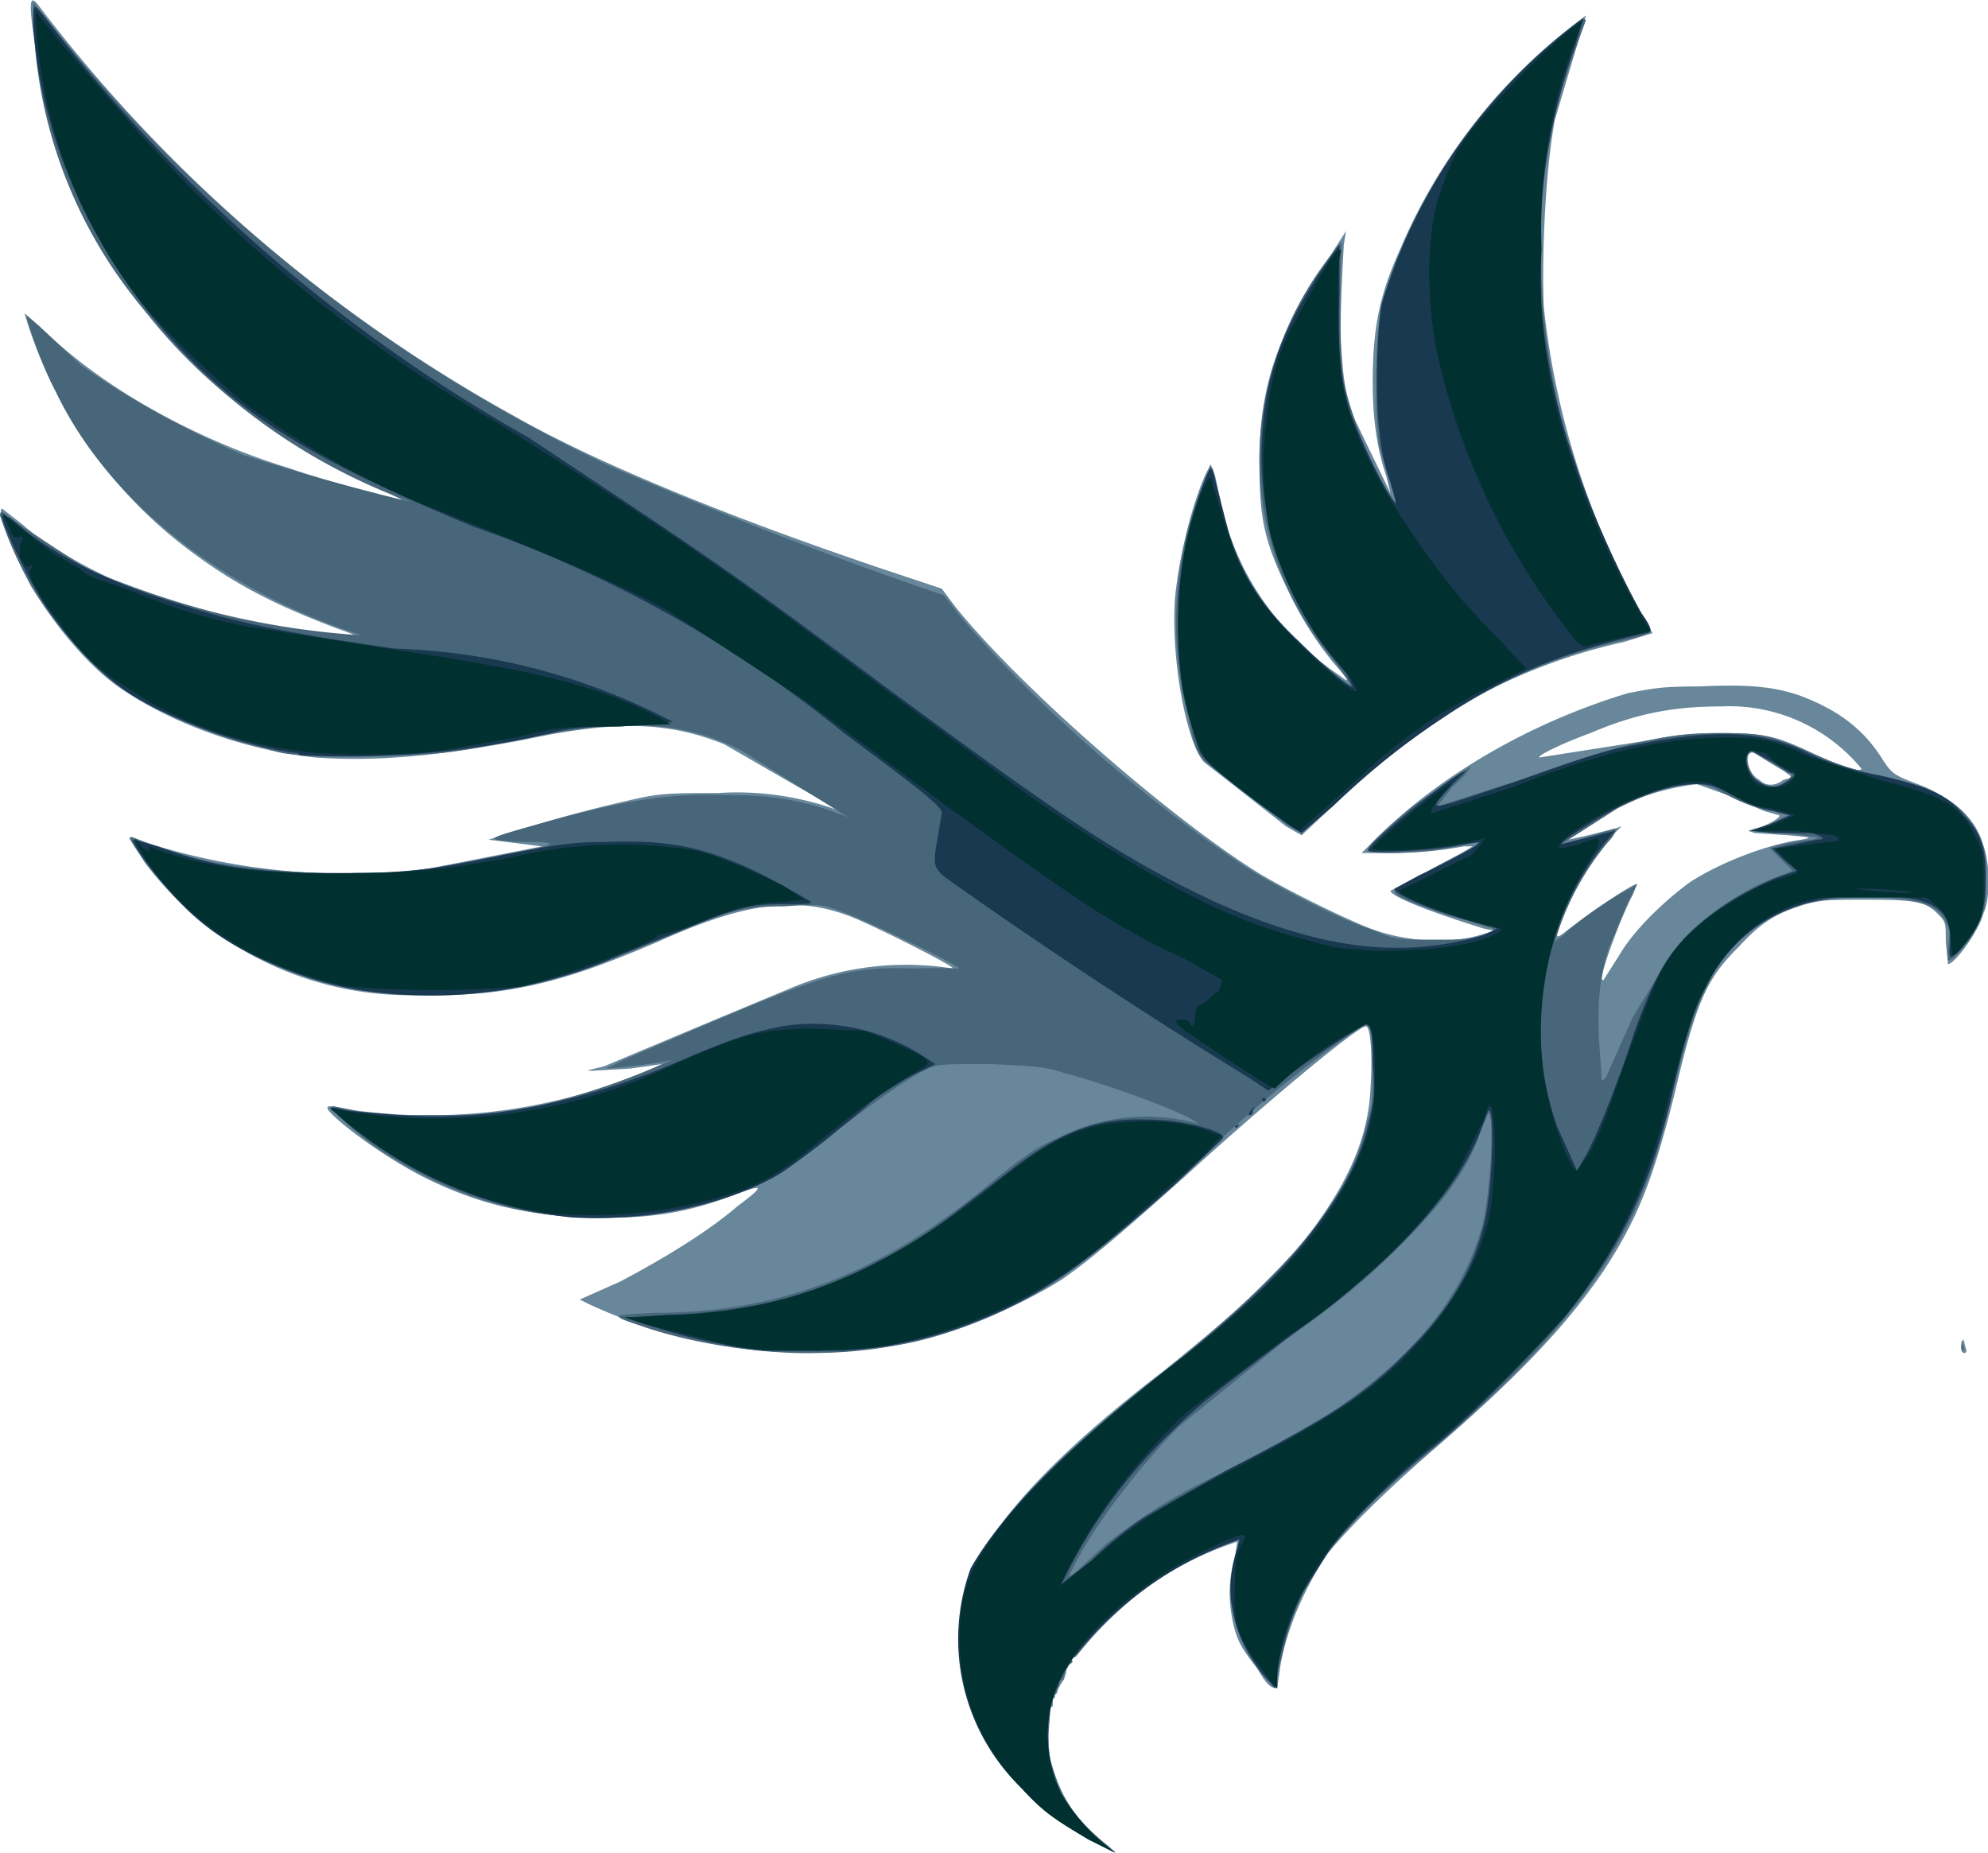 <svg xmlns="http://www.w3.org/2000/svg" viewBox="0 0 895 834.1">
  <path d="M492 829c-16-9-20-12-31-23a94 94 0 0 1-22-99c13-25 39-53 86-89 36-29 53-45 68-65 16-22 24-41 25-62 1-15 0-28-2-28-4 0-47 36-82 68-28 25-42 37-55 46-19 12-49 25-71 29a235 235 0 0 1-142-18l-4-2 18-8c19-10 39-22 53-34 12-9 12-10 1-6-23 9-41 12-69 11-27-1-49-6-73-18-16-8-37-23-43-30-1-2-1-2 2-2l11 2a250 250 0 0 0 137-21l-14 2-17 1c-4 0-3 0 5-2l50-21 36-15a133 133 0 0 1 71-8c1-1-35-19-45-23-25-10-48-7-88 11-44 19-69 25-111 24a149 149 0 0 1-120-60l-7-11 10 3a298 298 0 0 0 125 11l51-10-24-3a661 661 0 0 1 69-19c10-2 16-2 34-2a133 133 0 0 1 55 8l-52-30c-25-10-48-11-90-2-37 7-65 10-94 8-29-3-62-14-86-30-14-9-29-26-42-47-8-15-16-35-13-35l9 7c10 9 28 19 39 24a437 437 0 0 0 112 28c3 0 0-2-9-5-29-11-46-20-65-34a207 207 0 0 1-76-108l7 6c27 27 70 51 113 64 17 6 48 14 50 14l-16-8c-20-10-42-24-56-34-51-38-86-99-93-161-3-20-3-25 1-20a685 685 0 0 0 214 185c35 20 92 44 166 69l27 9 6 8c28 35 94 93 135 119 11 7 39 21 52 26 16 6 35 7 49 3l7-2-5-1c-29-9-42-15-42-17l17-9 15-8 5-3h-4c-11 2-21 3-33 3h-13l8-8c31-30 72-52 112-64 11-2 14-3 32-3 22-1 33 0 45 4 16 6 28 14 37 28 5 8 6 8 19 13 14 6 24 15 27 27 3 8 3 24 0 30-2 8-13 23-16 23l-1-10c0-9 0-9-4-13-5-5-10-6-31-6-17 0-20 0-28 2-13 4-20 8-30 19-14 14-19 23-29 66-10 40-17 57-32 80-17 25-39 48-76 80-22 19-39 36-48 47-11 16-20 37-22 54l-1 7c-3 0-5-2-9-9-7-9-9-12-11-21-2-10-2-19 1-29l1-7a154 154 0 0 0-76 55v1l-1 2v1l-1 3-2 3c-1-1-1 0-1 1v2l-1 1v1l-1 1v3c-2 1-2 4-2 13 0 21 7 34 28 51 4 3 3 3-9-4zm238-398c7-12 21-25 32-33 14-9 35-17 50-19 5-1 5-1-6-2l-15-1-3-1 3-1c5-1 12-5 11-6l-7-2-16-7-14-5a110 110 0 0 0-58 25l9-2 12-3 3-1-4 4c-9 11-17 23-22 36-4 10-4 11 0 8 10-8 32-23 33-22l-2 5c-5 9-17 41-13 38l7-11zm74-79 4-1-4-3a236 236 0 0 1-13-8c-5-2-4 9 2 12 3 3 7 3 11 0zm35-5a77 77 0 0 0-63-28c-21 0-38 3-59 12-11 4-24 10-23 11l51-8c9-2 16-3 30-3 20 0 25 1 42 9 13 6 22 9 22 7zm45 262v-4l1-1 1 4c1 2-1 3-2 1zM580 373l-37-29c-8-9-15-47-13-74 2-20 8-43 14-56l2-4 2 5 3 14c7 31 26 58 53 76 5 4 5 3-3-6-8-10-15-21-21-34-10-21-12-31-12-56 0-34 8-57 30-90l9-14-1 6c-1 18-2 38-1 49 1 14 2 19 6 30l16 33-2-8c-4-12-6-25-6-42 0-24 3-39 12-59A252 252 0 0 1 715 8l-6 20-8 27c-4 21-6 59-5 84a362 362 0 0 0 49 147l-13 4a257 257 0 0 0-129 72l-16 15-7-4z" style="fill:#68879a" transform="translate(-1 -1)"/>
  <path d="M491 829c-15-9-20-12-31-24a94 94 0 0 1-25-84c2-10 4-15 13-28 14-21 37-43 85-81 25-20 51-46 63-62 9-13 17-28 20-42 3-9 3-12 3-26 0-17-1-21-5-19a545 545 0 0 0-80 67c-30 27-41 36-55 46a199 199 0 0 1-108 34c-25 1-58-4-81-12-15-5-14-5 5-6 56 0 101-17 149-56 17-14 24-19 34-23a86 86 0 0 1 59-7l4 1-5-3c-10-5-37-15-56-20-9-3-13-3-33-4-22 0-23 0-28 2-9 4-24 15-40 27a157 157 0 0 1-98 40c-40 2-75-8-110-31-10-7-23-19-20-19l9 2c6 2 12 2 34 2 29 0 39-1 64-8a362 362 0 0 0 46-17c-7 2-29 4-30 4l8-4 42-18c50-21 61-24 88-23a270 270 0 0 1 21 0c-5-4-45-23-54-26-8-3-10-3-25-2-17 0-26 2-46 11-37 15-44 18-56 21-21 6-31 7-57 7a150 150 0 0 1-128-58c-7-10-9-13-6-12 10 4 31 11 41 12 17 3 47 5 69 4 21-1 21-1 51-7 32-6 33-7 14-7-18-1-18-1 11-9 40-11 58-13 85-12a129 129 0 0 1 51 10l-48-30c-25-13-52-15-95-6-41 8-42 8-77 8-31 0-33 0-42-3-23-5-48-16-63-26a158 158 0 0 1-57-79c0-3 2-1 7 3l32 21a367 367 0 0 0 124 30c-63-20-115-61-138-110-5-9-13-31-13-34l9 8 15 14c19 14 48 30 74 41a1087 1087 0 0 0 75 21 272 272 0 0 1-118-84A212 212 0 0 1 16 2l12 15a707 707 0 0 0 248 194 1953 1953 0 0 0 150 58l7 9c30 36 78 79 124 110 14 10 47 27 63 32 9 4 11 4 26 4 13 0 17 0 22-2s6-2 5-3l-20-6c-18-6-25-9-24-11l17-10 19-10c2-2 2-2-4-1-13 4-43 5-44 3s5-7 20-20l26-18c0 1-3 5-8 9l-7 9 47-15c36-13 55-18 81-18 17 0 22 1 36 7 15 7 22 9 38 13 24 5 35 12 42 26 3 7 3 8 3 20 0 11 0 12-3 19-3 8-13 19-14 17v-6c1-6 1-7-1-11-4-8-13-11-36-11-18 0-28 2-41 8-12 6-24 18-30 31-6 12-8 18-16 49-7 29-10 37-17 53-17 36-46 69-93 109-39 32-57 56-64 84l-3 12-1 5v4c-2 1-10-8-14-16-7-14-9-30-4-44l2-6h-3a165 165 0 0 0-71 52l-1 1c-1 0-2 1-1 2l-1 1c-1 0-4 6-3 7h-1l-1 1v2l-1 2-2 3v1l-1 3-1 13c0 9 1 12 3 18 4 12 11 22 24 32l3 3-12-6zm8-133c13-10 26-19 44-28 21-10 51-27 60-33 35-24 56-50 65-81 4-14 6-52 3-52l-3 7c-5 16-15 31-35 51-15 15-26 25-53 44l-48 39c-16 16-35 40-46 60l-4 8 4-3 13-12zm229-219 8-18 11-18c9-19 33-38 56-46l5-2-5-5-5-5c0-1 14-4 19-4l3-1-16-2-15-1 9-3 8-4-7-2c-7-1-13-3-24-9-9-6-24-3-46 8l-25 16 11-3 13-4c1 0 0 3-3 6a124 124 0 0 0-24 45l5-4c6-6 22-17 29-20l3-2-4 8-8 19c-5 13-6 28-5 45l1 14c0 3 0 3 2 1l4-9zm78-125c2-2 2-3 0-3l-8-5-9-5c-2 1-2 5 0 9 3 7 12 9 17 4zm78 256v-2l1 1c0 2 0 3-1 1zM580 372l-34-26c-6-5-7-7-10-22a167 167 0 0 1 10-113l1 1 7 30c7 19 16 33 32 48 9 9 23 21 23 19l-7-10a140 140 0 0 1-32-115 152 152 0 0 1 35-74v4c-1 7-1 52 1 59 3 15 13 40 21 51 3 5 3 4 0-5l-5-17c-2-12-2-44 0-56 4-27 23-65 46-93 15-18 45-46 47-43l-4 11c-10 27-14 46-16 75a327 327 0 0 0 49 189c0 1-5 3-11 4-28 6-57 18-82 35a385 385 0 0 0-64 52l-7-4z" style="fill:#476679" transform="translate(-1 -1)"/>
  <path d="M491 829c-15-9-20-12-30-23a93 93 0 0 1-23-99c13-23 40-51 84-86 37-29 56-47 70-66 15-20 22-33 26-52 2-8 2-12 1-24 0-14-1-17-3-17a408 408 0 0 0-44 30l-9-6a2462 2462 0 0 1-135-89c-7-5-7-7-5-18l2-12c0-3-9-10-44-36a552 552 0 0 0-167-93c-65-27-96-45-124-72-43-42-70-97-74-153 0-12-1-12 10 2a720 720 0 0 0 213 183c83 55 92 61 159 111 88 65 110 79 150 98 47 21 83 26 121 15l6-3-9-3c-16-3-39-13-37-15l11-6c13-6 28-14 27-15l-12 2c-12 2-36 3-38 2-2-2 40-36 44-36l-6 6c-10 11-10 11 1 8l27-9c36-13 44-15 56-17 35-7 56-6 76 4 8 4 20 8 32 10 22 5 31 9 38 18 8 8 10 15 10 29s-3 22-12 32c-4 4-5 4-4-3 1-13-5-19-21-21-43-5-73 9-89 40-5 9-10 24-16 52-10 40-23 66-47 96-13 15-42 45-58 58-18 14-39 35-48 47l-12 19c-6 11-12 31-12 39l-1 5-6-7c-7-10-11-17-13-28-2-9-1-19 2-28l1-4a164 164 0 0 0-73 51 59 59 0 0 0-7 64 95 95 0 0 0 24 26l-12-6zm27-146 35-20c49-25 64-35 84-56 18-18 29-38 33-59 3-15 4-50 1-47l-3 8c-5 13-13 26-27 42s-29 29-60 52c-32 24-40 30-52 42a232 232 0 0 0-50 69l14-11c7-7 18-16 25-20zm197-162c4-7 14-31 22-56 10-28 18-40 34-52 9-7 24-15 33-18l6-2-6-5-5-5 20-4c5 0 2-2-3-3h-16l-11-1 9-3 9-4-8-2c-6-1-10-3-18-7-9-5-11-5-17-5-8 0-20 3-34 10-11 6-27 16-26 17l12-3 12-3-5 6a134 134 0 0 0-21 127l9 20 4-7zm90-168c4-2 5-4 2-4l-8-5-9-5c-5 1-3 11 3 14 4 3 8 3 12 0zM345 609a261 261 0 0 1-62-15l18-1c52-2 89-15 130-46l26-20c22-17 39-23 61-22 13 0 30 4 33 7 1 1 1 1-1 3l-21 20c-34 30-52 44-75 55-24 11-45 17-73 19h-36zm-87-60a189 189 0 0 1-106-47c-4-3-3-3 6-1l23 2c41 3 85-6 132-27 17-7 25-10 40-13a91 91 0 0 1 66 15l3 2-6 3c-7 3-21 12-25 16-9 8-33 27-40 31-24 14-62 21-93 19zm299-41 2-1c1-2 1-2 0 0s-2 2-2 1zm7-7 2-2-1 2c0 2-1 2-2 2l1-2zm5-5 1-1 1 1-1 1-1-1zm-396-48c-21-2-39-8-58-17-16-8-26-16-36-27s-19-24-18-25l11 3c24 9 43 12 81 12 32 0 40-1 79-9 21-4 28-5 42-5 26-1 41 2 60 10 10 4 31 16 32 17s-5 1-12 1c-18 0-20 1-74 23a209 209 0 0 1-107 17zm409-75-12-9c-23-17-27-21-29-25a174 174 0 0 1-5-98c3-13 9-29 10-29l1 1 7 27c6 20 15 34 32 50 10 10 24 22 24 20l-3-6a145 145 0 0 1-38-102c1-30 8-50 26-78l9-13v22c-1 27 1 41 5 54 4 11 15 34 19 39 2 3 2 3-1-8-3-8-4-14-5-23-2-16-1-46 1-57A249 249 0 0 1 714 9l-4 13a280 280 0 0 0 0 187c7 22 21 52 30 68 5 7 5 9 2 9-39 9-63 19-93 39-17 12-29 21-48 39l-14 12zm-447-33c-20-2-56-14-76-27-12-8-24-20-36-37-8-11-22-41-21-43 1 0 4 1 7 4 16 14 43 27 73 36 27 9 55 14 97 20a287 287 0 0 1 125 33l-23 2c-17 0-25 1-32 3a403 403 0 0 1-113 10z" style="fill:#193950" transform="translate(-1 -1)"/>
  <path d="M491 829c-15-9-20-12-30-23a95 95 0 0 1-28-67c0-20 4-32 18-50 13-18 44-47 76-72 46-35 69-60 83-89 8-17 10-25 10-44 0-16-1-21-4-22a158 158 0 0 0-41 29c-2 0-43-27-44-29s-1-2 2-2c2 0 3 0 4 2s1 2 2-2c0-5 1-7 3-7l3-2 3-3c2 0 3-4 3-6l-16-9c-32-15-44-23-109-70l-63-47-61-40c-18-10-40-20-103-45a359 359 0 0 1-80-43c-8-4-38-32-52-48A225 225 0 0 1 17 6l11 14 13 15 20 23a652 652 0 0 0 165 134c73 46 96 61 173 119l65 48c55 38 89 56 125 65 13 4 16 4 33 5 21 0 39-2 49-6 7-3 8-4 1-5-10-2-41-13-41-16l30-15c2 0 4-3 6-5l3-4-3 1c-15 4-44 6-48 4-1-1 25-23 33-28 3-2 3-2-2 4-4 5-6 8-4 8l37-12c40-16 69-22 95-22 15 0 22 1 36 8l33 11c31 8 37 12 44 27 3 6 3 7 3 19 0 11 0 13-2 18-3 6-10 15-12 15l-1-7c0-6-1-8-3-12l-4-4-2-2-2-1h-47c-23 4-42 19-52 40-6 11-8 19-17 51-10 40-23 68-46 97-11 13-46 48-61 59-19 16-40 37-49 51-12 17-20 39-20 53v5l-2-2-9-12c-7-11-9-16-8-34 0-11 1-13 3-17 2-3 2-4 0-4-3 0-17 7-28 13-32 19-53 42-58 64-3 14-1 28 5 40a95 95 0 0 0 24 26l-12-6zm1-125c18-16 32-25 65-42 48-25 65-37 84-58 15-18 25-34 30-53 2-9 2-13 3-29 0-24-2-29-5-17l-12 24c-13 22-48 56-77 74l-44 33a259 259 0 0 0-58 79l14-11zm224-183c2-3 8-16 12-29 20-55 21-57 32-69 12-12 32-24 44-27l6-2c1-1-2-3-5-6l-5-5 24-3c5 0 6-1 3-3l-18-2h-18l9-3 9-4-10-3c-9-1-11-2-23-9-6-3-7-3-14-3-16 2-43 14-56 25-5 5-5 6 6 3 10-4 11-3 6 5a147 147 0 0 0-22 99c3 20 12 43 15 43l5-7zm142-119-14-1h-9l8 1 14 1h6zm-51-49c3-3 3-4 0-5l-6-3-5-5-5-1c-3 0-3 0-4 3 0 5 2 10 5 12 5 2 11 2 15-1zM331 607l-40-10-9-3h6l13-1c20 0 45-4 65-11 24-8 51-23 78-44 30-25 44-31 66-32 13-1 29 1 37 5l4 1-9 10-44 39c-30 24-58 37-94 45-9 2-16 2-35 3-22 0-25 0-38-2zm-84-60a185 185 0 0 1-97-47l6 1a247 247 0 0 0 151-22c31-13 34-14 58-15l25 1c8 3 25 10 28 13 1 2 1 2-2 4-14 8-26 16-49 35-15 12-23 17-39 22a211 211 0 0 1-81 8zm-90-102c-41-9-71-28-91-58-4-7-6-11-2-6 2 3 5 4 4 2v-1c25 10 53 13 94 12 27 0 42-2 69-7a213 213 0 0 1 84-3c11 3 27 10 39 16l9 6-9 1c-12 0-24 3-40 10a106 106 0 0 1-17 5c0 3-47 20-61 23a476 476 0 0 1-79 0zm423-74c-10-6-33-24-36-28s-7-15-10-29c-4-19-3-54 2-73 3-12 8-25 10-25l4 13c8 28 15 41 34 60 14 14 27 25 28 23l-3-6-10-12c-12-15-24-40-27-57-2-12-3-32-1-45 2-20 5-32 14-48 8-15 15-27 18-30 2-1 2-1 1 3-1 6-1 43 1 54 2 17 12 40 27 63 16 24 26 37 45 56l11 12-14 7a231 231 0 0 0-60 41l-19 17-9 8zm-436-31c-31-3-60-12-85-29-13-8-21-15-30-28-13-17-16-24-14-26 1-2 1-2-1-1-2 0-2-1-4-4v-6c2-3 2-4-1-3-2 0-2 0-4-5l-3-6 6 5a3335 3335 0 0 0 18 14l4 2 3 2 4 2 2 2 4 2 17 6c20 8 29 11 52 16l70 11c60 9 85 15 112 28l9 5-24 1c-23 0-26 0-46 5l-34 6c-17 2-42 2-55 1zm130-15h-2 2zm437-35a316 316 0 0 1-63-130c-5-25-5-56 2-74 6-18 11-25 31-46 13-14 32-31 32-29l-2 6a242 242 0 0 0-16 96 247 247 0 0 0 7 73 378 378 0 0 0 42 99l-30 7-3-2z" style="fill:#003030" transform="translate(-1 -1)"/>
</svg>
